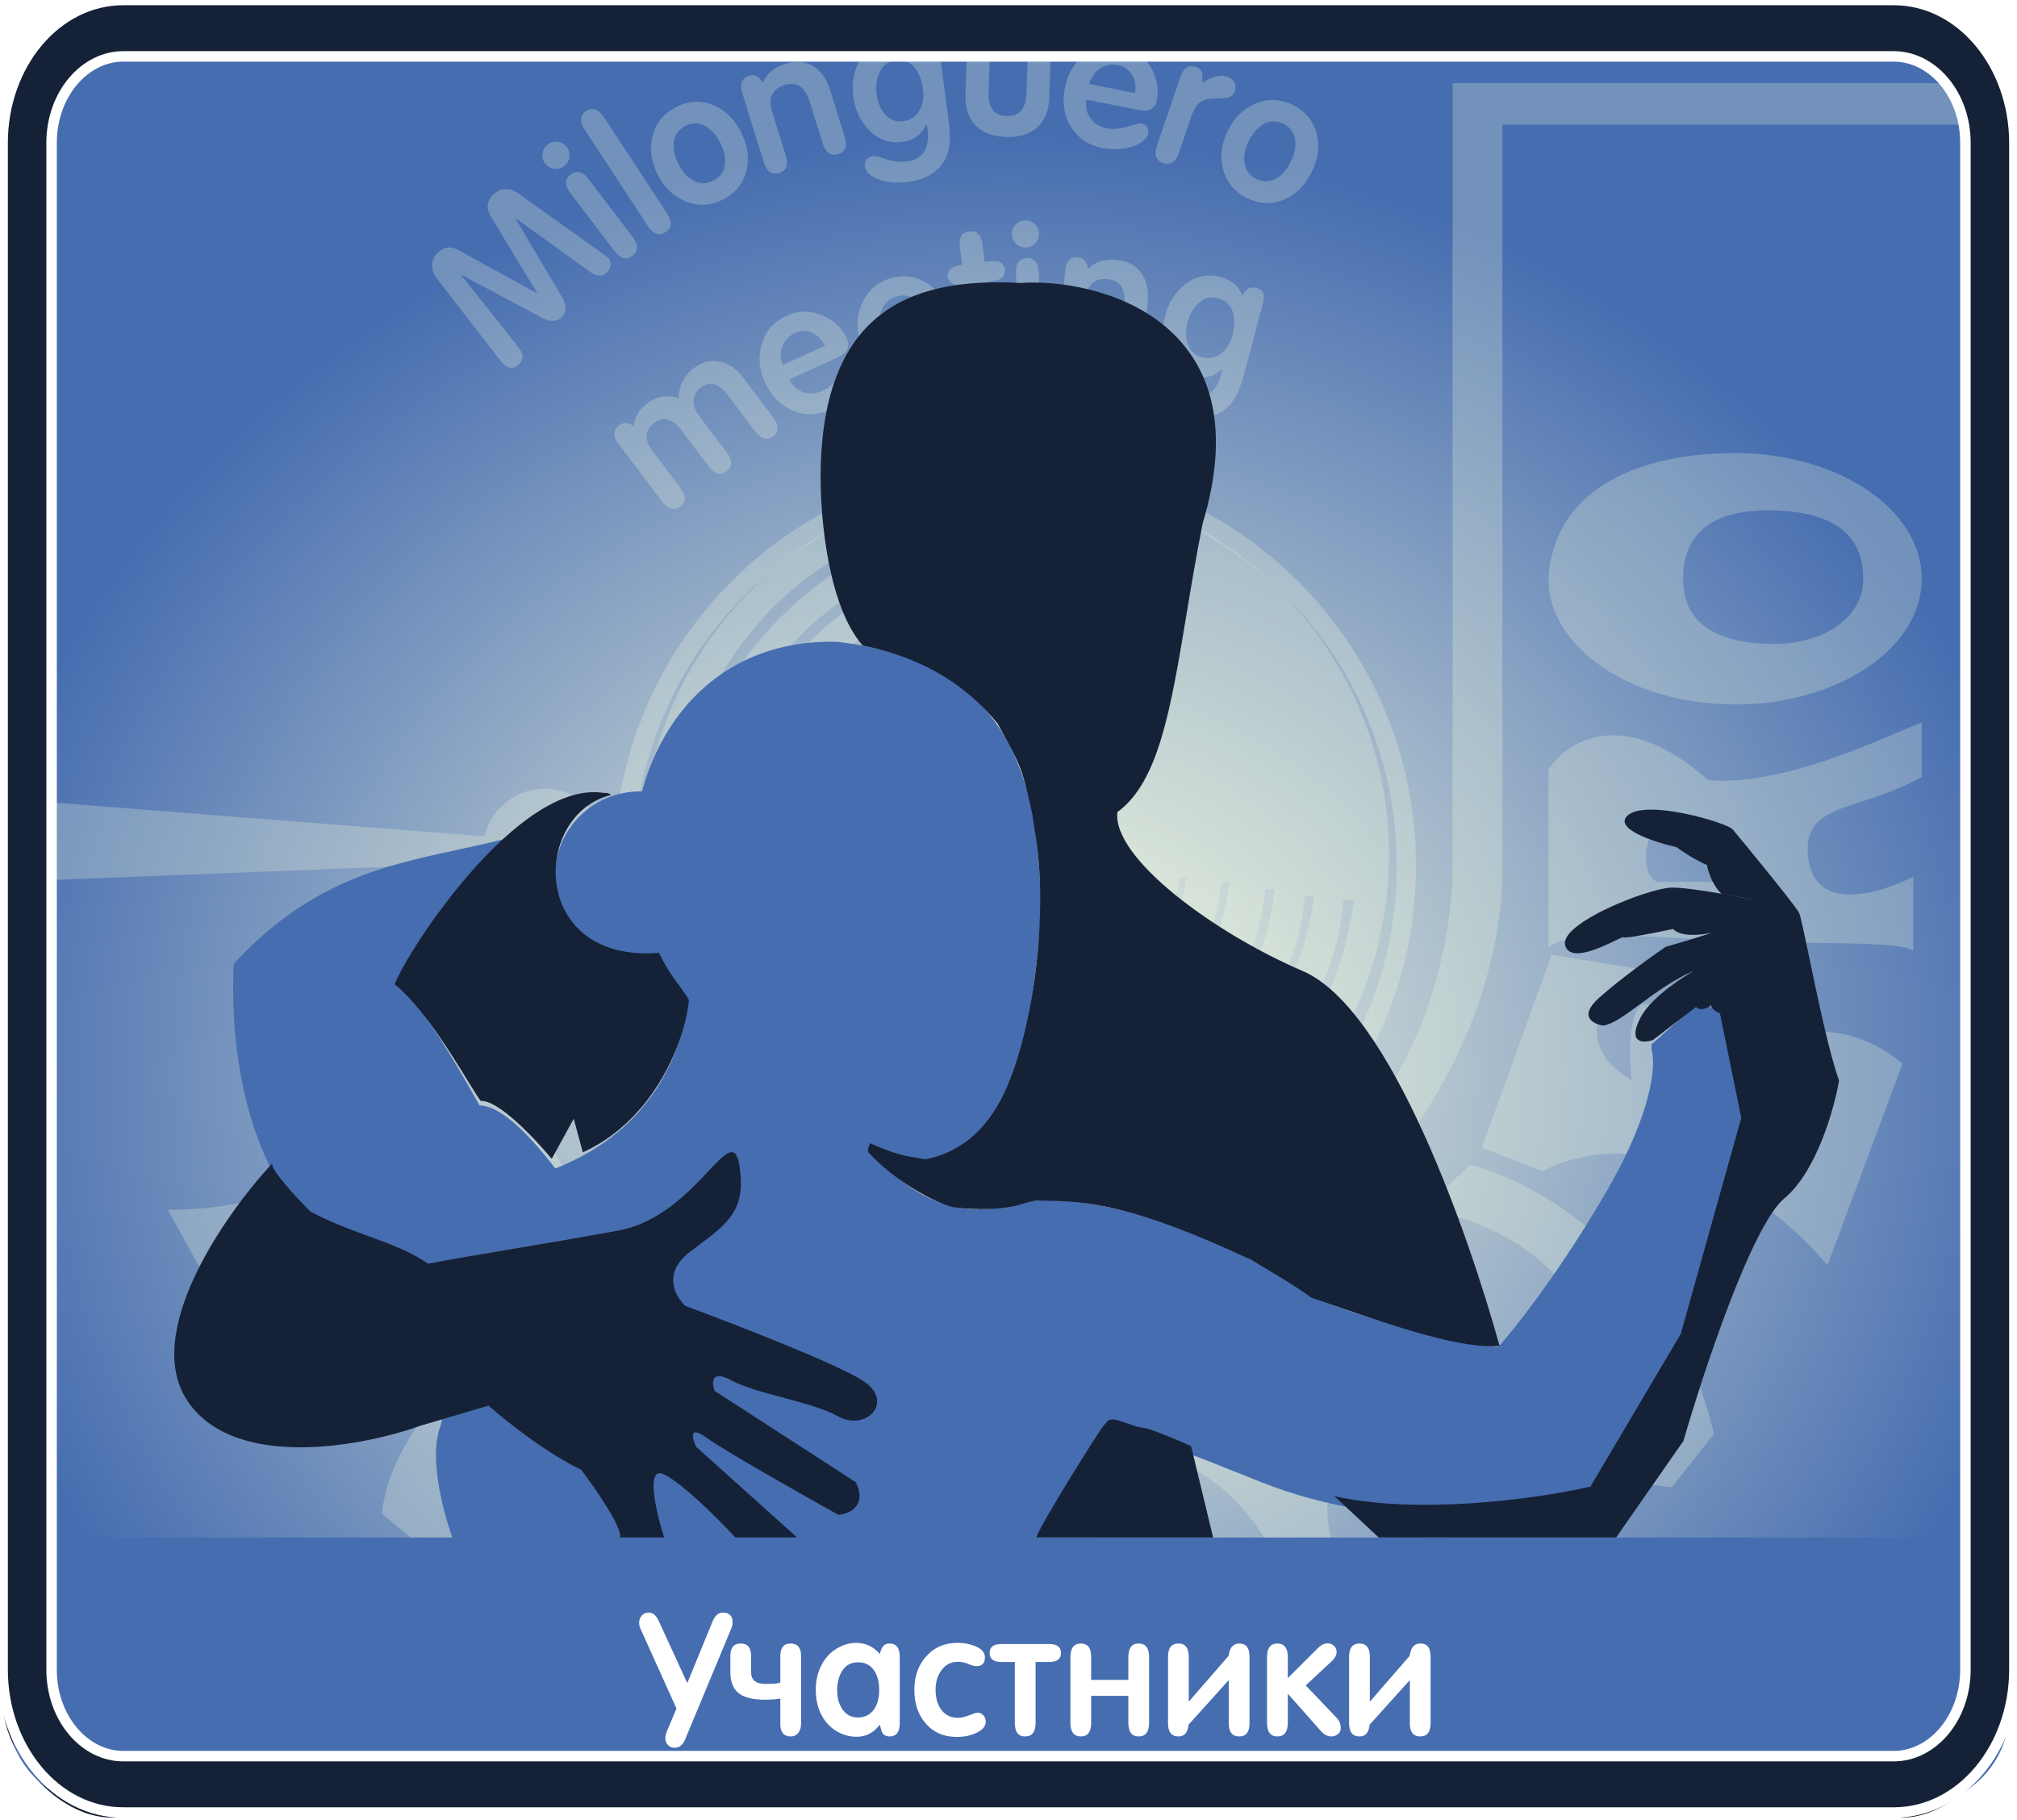 <?xml version="1.0" encoding="UTF-8"?> <svg xmlns="http://www.w3.org/2000/svg" width="770" height="695" viewBox="0 0 770 695" fill="none"><g clip-path="url(#clip0_472_86)"><mask id="mask0_472_86" style="mask-type:luminance" maskUnits="userSpaceOnUse" x="0" y="0" width="770" height="695"><path d="M770 0H0V695H770V0Z" fill="white"></path></mask><g mask="url(#mask0_472_86)"><path d="M723.5 1.587H44.5C24.375 1.587 -0.5 32.844 -0.5 53L1.5 649.5C1.5 669.656 22.375 693.413 42.5 693.413H726.5C746.625 693.413 768.5 667.656 768.5 647.5L766.5 46C766.5 25.844 743.625 1.587 723.5 1.587Z" fill="url(#paint0_radial_472_86)"></path><path d="M723.5 1.587H44.5C24.375 1.587 -0.5 32.844 -0.5 53L1.5 649.5C1.5 669.656 22.375 693.413 42.5 693.413H726.5C746.625 693.413 768.5 667.656 768.5 647.5L766.5 46C766.5 25.844 743.625 1.587 723.5 1.587Z" stroke="#152136"></path><path fill-rule="evenodd" clip-rule="evenodd" d="M387.608 469.144C466.388 469.144 530.251 405.185 530.251 326.285C530.251 247.388 466.388 183.428 387.608 183.428C308.829 183.428 244.966 247.388 244.966 326.285C244.966 405.185 308.829 469.144 387.608 469.144ZM261.632 309.594C264.41 265.575 301.174 223.683 336.141 209.282V205.191C294.801 220.737 264.083 260.829 257.548 309.594H261.632ZM276.361 311.067C278.821 272.016 311.381 234.851 342.349 222.076V218.447C305.737 232.238 278.531 267.805 272.743 311.067H276.361ZM291.393 313.685C294.474 278.829 318.656 250.356 348.886 236.773V232.846C313.755 247.901 292.84 273.101 287.775 313.685H291.393ZM356.072 252.158C330.856 263.486 310.683 287.233 308.113 316.303H305.095C309.32 282.456 326.768 261.439 356.072 248.883V252.158ZM323.91 318.266C328.46 294.866 341.37 276.047 362.445 267.701V264.265C338.917 273.102 325.52 290.448 321.435 318.266H323.91ZM339.408 320.23C342.675 301.412 352.314 288.975 368.655 280.957V278.011C349.906 285.027 340.387 298.303 336.138 320.23H339.408ZM438.26 443.943C473.226 429.542 509.99 387.651 512.769 343.632H516.853C510.316 392.396 479.599 432.49 438.26 448.034V443.943ZM498.041 342.159C495.582 381.212 463.02 418.377 432.052 431.151V434.781C468.663 420.989 495.87 385.42 501.659 342.159H498.041ZM483.008 339.541C479.928 374.396 455.745 402.872 425.518 416.451V420.38C460.647 405.325 481.56 380.124 486.627 339.541H483.008ZM418.328 401.069C443.545 389.74 463.717 365.992 466.287 336.923H469.307C465.08 370.771 447.633 391.787 418.328 404.344V401.069ZM450.491 334.958C445.941 358.36 433.034 377.179 411.956 385.525V388.962C435.484 380.124 448.884 362.777 452.969 334.958H450.491ZM434.993 332.997C431.726 351.816 422.083 364.25 405.745 372.269V375.214C424.495 368.201 434.013 354.923 438.26 332.997H434.993Z" fill="#FBFFE3" fill-opacity="0.25"></path><g filter="url(#filter0_d_472_86)"><path d="M540.559 326.52C540.559 411.215 472.004 479.874 387.437 479.874C302.871 479.874 234.315 411.215 234.315 326.52C234.315 241.825 302.871 173.166 387.437 173.166C472.004 173.166 540.559 241.825 540.559 326.52ZM241.637 326.52C241.637 407.165 306.914 472.54 387.437 472.54C467.961 472.54 533.24 407.165 533.24 326.52C533.24 245.875 467.961 180.499 387.437 180.499C306.914 180.499 241.637 245.875 241.637 326.52Z" fill="#FBFFE3" fill-opacity="0.25"></path></g><path fill-rule="evenodd" clip-rule="evenodd" d="M207.983 348.662C221.09 348.662 231.715 338.018 231.715 324.892C231.715 311.765 221.09 301.124 207.983 301.124C196.793 301.124 187.411 308.881 184.907 319.319L3.169 305.031V336.615L184.692 329.478C186.826 340.411 196.442 348.662 207.983 348.662Z" fill="#FBFFE3" fill-opacity="0.25"></path><path d="M766.831 31.735H573.539V47.603H766.831V31.735Z" fill="#FBFFE3" fill-opacity="0.25"></path><path d="M573.539 336.393V31.735H554.527V336.393H573.539Z" fill="#FBFFE3" fill-opacity="0.25"></path><path d="M573.539 336.393C571.426 382.463 549.178 424.524 517.643 459.036C484.958 491.911 442.617 510.539 395.612 512.107C348.604 513.675 302.808 499.286 267.883 468.668C232.958 438.05 212.02 393.776 208.796 348.173H213.835C216.815 390.33 244.786 430.465 277.07 458.77C317.38 486.386 352.159 496.95 395.612 495.503C439.065 494.053 474.589 477.865 504.8 447.478C535.014 417.089 551.437 381.65 554.527 336.393H573.539Z" fill="#FBFFE3" fill-opacity="0.25"></path><path d="M561.245 444.755C585.575 450.639 638.255 479.417 654.342 547.441L638.204 567.828C598.234 563.518 520.084 540.627 527.232 483.542C531.703 465.891 561.245 461.166 561.245 491.498C545.861 495.037 542.239 514.312 567.947 524.319C572.941 526.261 584.149 529.066 590.29 526.058C606.647 518.045 603.45 501.942 595.753 489.508C584.792 475.393 563.156 464.618 547.094 462.657V457.932L561.245 444.755Z" fill="#FBFFE3" fill-opacity="0.25"></path><path d="M498.52 657.467C501.283 605.577 477.534 565.965 444.49 556.232L434.002 533.763L503.977 498.905L524.653 526.153C510.929 522.434 485.091 526.778 493.057 554.594C498.121 548.225 510.343 534.353 516.386 536.667L528.433 553.245L528.154 558.459C517.647 556.571 499.588 562.661 509.693 592.33C518.727 604.764 543.462 611.813 545.034 582.267C553 585.184 569.601 597.122 572.279 621.568L498.52 657.467Z" fill="#FBFFE3" fill-opacity="0.25"></path><path fill-rule="evenodd" clip-rule="evenodd" d="M591.139 361.79V293.915C597.841 283.141 619.439 268.852 652.209 297.893C680.76 299.882 714.272 283.721 733.636 275.765V296.65C709.557 310.076 688.206 306.098 690.193 326.736C692.329 348.922 717.336 341.321 730.41 334.692V363.034C725.198 358.56 680.668 361.057 646.994 358.56C620.183 356.57 595.29 356.624 591.139 361.79ZM659.656 336.678H632.595C623.659 332.454 630.859 308.833 636.322 315.546C640.688 320.916 653.699 331.874 659.656 336.678Z" fill="#FBFFE3" fill-opacity="0.25"></path><path d="M64.053 461.889C115.938 461.889 154.17 436.031 162.114 402.465L183.961 390.78L222.441 458.906L196.374 481.035C199.353 467.11 193.643 441.503 166.335 450.95C172.955 455.672 187.437 467.16 185.451 473.327L169.562 486.256H164.349C165.673 475.646 158.639 457.91 129.593 469.598C117.676 479.293 111.966 504.405 141.509 504.405C139.026 512.526 128.004 529.764 103.774 533.744L64.053 461.889Z" fill="#FBFFE3" fill-opacity="0.25"></path><path d="M697.661 483.044C663.901 443.585 619.422 431.335 588.802 447.133L565.725 438.12L592.342 364.529L626.082 369.956C613.585 376.751 597.884 397.756 622.816 412.376C622.09 404.268 621.377 385.779 627.347 383.278L647.487 386.95L650.878 390.914C641.974 396.81 633.101 413.7 660.862 428.187C675.968 430.938 698.722 418.942 679.501 396.474C687.274 393.078 707.519 390.244 726.3 406.083L697.661 483.044Z" fill="#FBFFE3" fill-opacity="0.25"></path><path d="M425.17 580.601V535.35H359.878C346.475 539.907 324.924 557.228 345.977 590.049C354.666 598.998 378.2 611.33 381.974 617.896C386.692 626.1 379.74 630.327 397.368 634.554V619.636C409.532 603.476 436.096 635.798 398.607 647.236C387.849 647.15 362.61 637.388 347.714 598.998C344.073 598.087 339.275 597.757 339.275 604.469L340.267 675.331C344.488 677.816 353.921 678.812 353.424 668.616H355.411C372.541 667.87 371.672 671.78 387.186 674.334C407.295 677.644 442.3 668.866 441.061 627.592C439.819 586.32 397.368 577.12 378.498 574.137C375.022 583.086 354.023 586.069 352.929 567.422C352.432 558.971 365.094 552.008 369.562 565.683C375.022 565.518 393.79 568.269 425.17 580.601Z" fill="#FBFFE3" fill-opacity="0.25"></path><path d="M733.636 220.962C733.636 247.464 701.737 268.948 662.387 268.948C623.038 268.948 591.139 247.464 591.139 220.962C592.875 188.391 623.038 172.976 662.387 172.976C701.737 172.976 733.636 194.46 733.636 220.962ZM642.526 220.962C642.526 238.916 656.677 245.825 677.531 245.825C695.158 245.825 711.294 236.626 711.294 220.962C711.294 205.298 701.458 194.855 674.799 194.855C654.443 194.855 642.526 203.008 642.526 220.962Z" fill="#FBFFE3" fill-opacity="0.25"></path><path d="M220.612 576.291C172.775 588.484 166.686 524.024 253.664 487.439L238.878 474.374C209.305 491.793 149.291 536.918 145.812 578.034L197.998 620.718L229.31 591.099C226.991 589.065 222.004 583.26 220.612 576.291Z" fill="#FBFFE3" fill-opacity="0.25"></path><path d="M295.211 159.428C297.476 162.43 297.443 164.814 295.112 166.578C292.817 168.315 290.537 167.682 288.272 164.68L277.91 150.948C274.442 146.351 271.024 145.328 267.656 147.877C265.769 149.305 264.81 151.079 264.781 153.198C264.816 155.093 265.574 157.023 267.056 158.987L277.46 172.775C279.726 175.777 279.693 178.161 277.361 179.926C275.067 181.662 272.787 181.029 270.521 178.027L260.243 164.406C256.747 159.773 253.241 158.787 249.725 161.448C246.025 164.249 245.838 167.854 249.166 172.265L259.696 186.22C261.962 189.222 261.947 191.592 259.653 193.329C257.321 195.093 255.022 194.474 252.757 191.472L236.186 169.511C233.949 166.546 233.977 164.195 236.272 162.459C238.048 161.114 239.941 161.195 241.951 162.703C242.337 159.208 244.066 156.297 247.138 153.973C250.801 151.2 254.793 150.595 259.113 152.159C259.197 147.262 261.127 143.385 264.902 140.528C268.159 138.063 271.533 137.256 275.024 138.108C278.33 138.867 281.227 140.896 283.716 144.195L295.211 159.428Z" fill="#FBFFE3" fill-opacity="0.25"></path><path d="M323.347 129.428C323.987 130.821 324.025 132.132 323.464 133.361C322.928 134.527 321.943 135.44 320.507 136.099L301.344 144.9C302.569 147.353 304.383 148.973 306.785 149.761C309.167 150.507 311.603 150.308 314.091 149.166C316.157 148.217 318.175 146.497 320.149 144.007C322.146 141.455 323.267 140.121 323.521 140.005C325.631 139.036 327.178 139.629 328.163 141.783C328.474 142.458 328.505 143.364 328.258 144.499C327.723 146.892 326.293 149.234 323.974 151.526C321.936 153.536 319.63 155.132 317.057 156.313C312.039 158.618 307.137 158.723 302.351 156.628C297.81 154.624 294.369 151.068 292.03 145.958C289.768 141.017 289.361 136.118 290.812 131.261C292.285 126.342 295.467 122.76 300.358 120.513C304.659 118.538 309.063 118.458 313.568 120.273C318.096 122.027 321.357 125.078 323.347 129.428ZM314.949 131.982C313.782 129.656 312.135 128.01 310.009 127.044C307.925 126.059 305.723 126.099 303.404 127.165C301.085 128.23 299.491 129.932 298.624 132.273C297.799 134.594 297.843 136.976 298.757 139.418L314.949 131.982Z" fill="#FBFFE3" fill-opacity="0.25"></path><path d="M361.84 118.785C362.229 120.267 362.042 121.565 361.279 122.679C360.55 123.736 359.422 124.465 357.895 124.867L337.504 130.235C338.29 132.862 339.798 134.77 342.029 135.961C344.25 137.106 346.68 137.33 349.33 136.633C351.529 136.054 353.813 134.708 356.183 132.595C358.589 130.425 359.923 129.304 360.192 129.233C362.435 128.643 363.858 129.493 364.46 131.785C364.647 132.504 364.524 133.401 364.086 134.477C363.148 136.742 361.339 138.803 358.661 140.661C356.304 142.29 353.759 143.465 351.022 144.185C345.686 145.591 340.837 144.849 336.48 141.961C332.352 139.205 329.576 135.108 328.15 129.672C326.768 124.415 327.209 119.519 329.474 114.984C331.768 110.392 335.52 107.412 340.723 106.042C345.299 104.837 349.653 105.517 353.778 108.081C357.939 110.589 360.626 114.157 361.84 118.785ZM353.126 119.853C352.378 117.361 351.037 115.456 349.108 114.138C347.225 112.808 345.049 112.469 342.58 113.118C340.115 113.768 338.252 115.171 336.994 117.327C335.783 119.471 335.419 121.825 335.897 124.389L353.126 119.853Z" fill="#FBFFE3" fill-opacity="0.25"></path><path d="M383.59 102.888C383.821 104.685 383.14 105.943 381.546 106.662C380.795 106.993 379.245 107.308 376.897 107.609L380.12 132.839C380.595 136.572 379.363 138.627 376.416 139.004C373.608 139.363 371.964 137.654 371.482 133.875L368.272 108.713L366.96 108.881C365.763 109.035 364.638 108.827 363.582 108.26C362.575 107.686 361.998 106.824 361.849 105.672C361.526 103.137 363.342 101.616 367.299 101.11L366.444 94.405C365.975 90.718 367.163 88.692 370.018 88.327C372.917 87.955 374.603 89.636 375.082 93.369L375.928 100.005C378.276 99.704 379.854 99.62 380.665 99.75C382.386 100.045 383.362 101.091 383.59 102.888Z" fill="#FBFFE3" fill-opacity="0.25"></path><path d="M396.658 89.042C396.724 90.48 396.271 91.734 395.301 92.802C394.373 93.868 393.194 94.434 391.756 94.501C390.32 94.568 389.069 94.115 388.001 93.141C386.936 92.167 386.369 90.961 386.302 89.522C386.236 88.084 386.689 86.853 387.665 85.831C388.634 84.763 389.842 84.196 391.277 84.129C392.668 84.064 393.895 84.519 394.962 85.493C396.027 86.466 396.594 87.65 396.658 89.042ZM397.859 131.541C398.036 135.346 396.664 137.317 393.742 137.452C390.824 137.588 389.278 135.753 389.1 131.947L387.83 104.45C387.652 100.645 389.024 98.674 391.943 98.539C394.864 98.403 396.411 100.215 396.585 103.974L397.859 131.541Z" fill="#FBFFE3" fill-opacity="0.25"></path><path d="M436.631 133.429C436.327 137.18 434.695 138.935 431.736 138.694C428.868 138.462 427.588 136.47 427.892 132.719L429.261 115.84C429.73 110.052 427.49 106.957 422.543 106.555C417.641 106.156 414.957 108.851 414.488 114.639L413.119 131.518C412.809 135.361 411.218 137.166 408.354 136.933C405.394 136.693 404.07 134.651 404.38 130.807L406.589 103.579C406.896 99.783 408.506 98.003 411.418 98.24C412.99 98.368 414.095 99.087 414.736 100.396C414.913 101.064 415.113 101.756 415.334 102.473L415.392 102.617C417.98 99.985 421.447 98.845 425.791 99.198C430.183 99.555 433.431 101.147 435.529 103.975C437.63 106.756 438.501 110.369 438.14 114.814L436.631 133.429Z" fill="#FBFFE3" fill-opacity="0.25"></path><path d="M474.912 142.942C474.17 145.724 473.305 148.162 472.317 150.253C470.361 154.347 467.522 157.074 463.799 158.435C460.336 159.721 456.34 159.759 451.812 158.549C446.837 157.219 443.063 155.079 440.487 152.131C438.874 150.257 438.288 148.49 438.731 146.829C439.007 145.797 439.542 145.05 440.338 144.59C441.178 144.141 442.112 144.054 443.142 144.33C443.906 144.533 445.116 145.387 446.783 146.889C449.099 149 451.558 150.403 454.16 151.098C460.298 152.739 464.357 149.856 466.331 142.45L466.708 141.036L466.505 140.982C463.387 143.851 459.699 144.717 455.443 143.579C450.646 142.297 447.309 139.24 445.427 134.41C443.706 130.055 443.503 125.409 444.822 120.472C446.184 115.355 448.735 111.372 452.471 108.524C456.571 105.388 461.109 104.486 466.084 105.816C470.251 106.93 472.96 109.289 474.208 112.892C475.476 110.298 477.25 109.306 479.538 109.917C481.151 110.349 482.105 111.181 482.399 112.414C482.59 113.33 482.45 114.663 481.984 116.414L474.912 142.942ZM470.456 128.046C471.353 124.68 471.451 121.796 470.745 119.396C469.88 116.52 467.877 114.662 464.74 113.824C462.053 113.105 459.61 113.799 457.417 115.905C455.484 117.745 454.144 120.079 453.39 122.907C452.613 125.824 452.591 128.512 453.33 130.969C454.195 133.845 456.017 135.654 458.796 136.397C461.619 137.152 464.138 136.623 466.35 134.81C468.311 133.218 469.68 130.964 470.456 128.046Z" fill="#FBFFE3" fill-opacity="0.25"></path><path d="M231.314 97.712C232.513 98.54 233.127 99.612 233.155 100.925C233.176 101.911 232.754 102.857 231.888 103.763C230.765 104.937 229.595 105.423 228.376 105.22C227.489 105.14 226.311 104.558 224.844 103.473L196.896 83.333L196.799 83.433L214.528 113.359C216.401 116.505 216.407 119.051 214.547 120.998C212.686 122.944 210.146 123.049 206.925 121.312L176.205 104.979L176.109 105.079L197.513 132.065C198.66 133.486 199.309 134.655 199.46 135.571C199.682 136.75 199.216 137.943 198.061 139.151C196.233 141.064 194.213 140.96 192.001 138.839C191.934 138.775 191.597 138.356 190.99 137.58L187.445 133.024L166.533 106.028C165.418 104.573 164.891 102.975 164.952 101.232C165.012 99.489 165.668 97.963 166.919 96.654C169.261 94.204 171.992 93.832 175.113 95.539L204.9 111.942L205.045 111.791L187.384 82.702C185.545 79.653 185.797 76.905 188.139 74.455C189.422 73.112 190.932 72.373 192.668 72.236C194.404 72.1 196.021 72.558 197.52 73.609L231.314 97.712Z" fill="#FBFFE3" fill-opacity="0.25"></path><path d="M216.34 56.113C217.211 57.259 217.55 58.548 217.356 59.98C217.2 61.385 216.549 62.523 215.405 63.395C214.261 64.268 212.974 64.607 211.543 64.413C210.113 64.219 208.962 63.549 208.091 62.403C207.22 61.258 206.896 59.987 207.117 58.592C207.311 57.159 207.98 56.007 209.124 55.135C210.231 54.29 211.5 53.965 212.93 54.159C214.36 54.353 215.497 55.004 216.34 56.113ZM241.445 90.398C243.749 93.429 243.739 95.831 241.414 97.604C239.089 99.377 236.774 98.748 234.47 95.717L217.819 73.817C215.514 70.786 215.525 68.384 217.85 66.611C220.175 64.838 222.476 65.448 224.752 68.442L241.445 90.398Z" fill="#FBFFE3" fill-opacity="0.25"></path><path d="M254.58 81.352C256.695 84.574 256.531 86.989 254.088 88.597C251.646 90.204 249.368 89.396 247.253 86.173L223.296 49.657C221.181 46.435 221.346 44.02 223.788 42.412C226.23 40.805 228.496 41.593 230.585 44.777L254.58 81.352Z" fill="#FBFFE3" fill-opacity="0.25"></path><path d="M282.952 50.579C285.438 55.515 286.108 60.353 284.963 65.095C283.777 70.064 280.761 73.773 275.915 76.221C271.152 78.626 266.371 78.83 261.572 76.832C257.022 74.915 253.525 71.53 251.081 66.677C248.595 61.74 247.925 56.902 249.07 52.161C250.297 47.066 253.313 43.306 258.118 40.879C263.005 38.41 267.807 38.196 272.523 40.237C276.969 42.154 280.446 45.601 282.952 50.579ZM261.721 48.034C259.029 49.394 257.522 51.56 257.2 54.532C256.96 57.047 257.56 59.736 259.002 62.598C260.422 65.419 262.234 67.469 264.438 68.75C267.015 70.258 269.629 70.342 272.28 69.003C274.973 67.643 276.459 65.488 276.739 62.536C277 60.063 276.41 57.395 274.969 54.533C273.548 51.712 271.757 49.651 269.595 48.35C266.997 46.801 264.372 46.695 261.721 48.034Z" fill="#FBFFE3" fill-opacity="0.25"></path><path d="M322.439 52.16C323.558 55.752 322.702 57.991 319.866 58.877C317.122 59.735 315.19 58.368 314.071 54.776L309.033 38.61C307.306 33.067 304.073 31.035 299.335 32.516C294.641 33.983 293.158 37.489 294.885 43.032L299.922 59.197C301.069 62.878 300.27 65.148 297.525 66.006C294.691 66.891 292.7 65.494 291.553 61.813L283.428 35.736C282.294 32.099 283.123 29.845 285.913 28.973C287.418 28.503 288.712 28.755 289.793 29.731C290.208 30.283 290.652 30.85 291.125 31.432L291.233 31.544C292.648 28.133 295.437 25.777 299.6 24.476C303.807 23.162 307.411 23.422 310.413 25.258C313.401 27.049 315.558 30.074 316.885 34.331L322.439 52.16Z" fill="#FBFFE3" fill-opacity="0.25"></path><path d="M362.153 46.168C362.53 49.023 362.66 51.607 362.543 53.919C362.296 58.45 360.711 62.056 357.79 64.738C355.081 67.251 351.402 68.814 346.756 69.427C341.652 70.101 337.348 69.567 333.844 67.828C331.638 66.713 330.422 65.303 330.2 63.599C330.06 62.539 330.27 61.645 330.827 60.915C331.432 60.179 332.266 59.741 333.321 59.602C334.104 59.499 335.552 59.823 337.662 60.576C340.609 61.639 343.417 61.995 346.085 61.643C352.384 60.812 355.033 56.596 354.035 48.996L353.845 47.545L353.636 47.573C351.849 51.417 348.772 53.627 344.402 54.204C339.481 54.853 335.232 53.305 331.651 49.56C328.4 46.194 326.442 41.977 325.776 36.91C325.085 31.659 325.922 27.003 328.289 22.942C330.884 18.476 334.731 15.907 339.839 15.233C344.114 14.669 347.517 15.813 350.046 18.666C350.226 15.783 351.49 14.187 353.835 13.878C355.493 13.659 356.69 14.063 357.435 15.09C357.958 15.864 358.338 17.15 358.573 18.946L362.153 46.168ZM352.356 34.106C351.902 30.651 350.892 27.949 349.326 26.001C347.428 23.674 344.871 22.723 341.652 23.147C338.892 23.511 336.899 25.086 335.675 27.872C334.592 30.311 334.243 32.981 334.623 35.883C335.016 38.877 336.024 41.369 337.643 43.357C339.538 45.684 341.915 46.66 344.763 46.283C347.663 45.901 349.786 44.449 351.139 41.928C352.346 39.707 352.752 37.1 352.356 34.106Z" fill="#FBFFE3" fill-opacity="0.25"></path><path d="M400.564 37.269C400.39 42.283 398.844 46.088 395.922 48.682C393.001 51.277 389.037 52.487 384.03 52.313C379.068 52.14 375.199 50.657 372.417 47.864C369.682 45.026 368.402 41.124 368.576 36.156L369.2 18.187C369.33 14.426 370.855 12.597 373.776 12.698C376.698 12.8 378.092 14.731 377.962 18.492L377.382 35.207C377.176 41.104 379.486 44.136 384.306 44.303C389.129 44.471 391.641 41.607 391.844 35.71L392.424 18.995C392.557 15.235 394.103 13.406 397.073 13.509C399.947 13.609 401.319 15.54 401.189 19.3L400.564 37.269Z" fill="#FBFFE3" fill-opacity="0.25"></path><path d="M441.594 38.405C441.296 39.909 440.561 40.994 439.389 41.66C438.27 42.29 436.936 42.452 435.39 42.144L414.711 38.029C414.267 40.736 414.79 43.113 416.276 45.161C417.768 47.164 419.86 48.432 422.544 48.966C424.775 49.41 427.417 49.202 430.472 48.341C433.58 47.444 435.273 47.023 435.545 47.077C437.82 47.53 438.73 48.918 438.267 51.242C438.121 51.971 437.617 52.724 436.755 53.499C434.921 55.123 432.392 56.184 429.173 56.679C426.343 57.111 423.542 57.051 420.766 56.499C415.351 55.422 411.317 52.63 408.665 48.123C406.158 43.835 405.452 38.934 406.545 33.42C407.603 28.089 410.138 23.881 414.156 20.796C418.228 17.675 422.902 16.639 428.181 17.689C432.823 18.613 436.435 21.132 439.024 25.247C441.67 29.325 442.526 33.712 441.594 38.405ZM433.292 35.545C433.707 32.975 433.336 30.675 432.18 28.645C431.068 26.624 429.258 25.364 426.758 24.866C424.255 24.369 421.967 24.813 419.895 26.201C417.867 27.598 416.511 29.554 415.823 32.069L433.292 35.545Z" fill="#FBFFE3" fill-opacity="0.25"></path><path d="M471.383 34.843C470.904 36.25 469.732 37.101 467.865 37.396C466.018 37.5 464.167 37.605 462.32 37.709C460.045 37.913 458.365 38.592 457.288 39.745C456.372 40.708 455.517 42.354 454.721 44.685L450.048 58.403C448.85 61.92 446.844 63.199 444.036 62.238C441.27 61.293 440.494 59.04 441.707 55.478L450.561 29.493C451.775 25.932 453.764 24.624 456.531 25.569C458.156 26.124 459.006 27.225 459.082 28.871C458.99 29.575 458.967 30.501 459.018 31.647L459.085 31.67C460.425 30.607 461.965 29.832 463.698 29.345C465.492 28.828 467.136 28.826 468.629 29.336C469.858 29.756 470.717 30.467 471.208 31.47C471.744 32.487 471.804 33.612 471.383 34.843Z" fill="#FBFFE3" fill-opacity="0.25"></path><path d="M500.655 65.862C498.187 70.807 494.714 74.236 490.233 76.149C485.543 78.165 480.771 77.959 475.917 75.529C471.145 73.141 468.125 69.423 466.861 64.374C465.675 59.575 466.297 54.745 468.724 49.882C471.189 44.937 474.665 41.508 479.146 39.595C483.956 37.537 488.769 37.712 493.582 40.121C498.481 42.572 501.52 46.301 502.705 51.307C503.827 56.024 503.142 60.875 500.655 65.862ZM490.008 47.29C487.308 45.94 484.675 46.024 482.102 47.541C479.944 48.851 478.151 50.94 476.722 53.807C475.312 56.633 474.751 59.313 475.042 61.848C475.375 64.819 476.871 66.969 479.526 68.298C482.222 69.648 484.837 69.554 487.365 68.016C489.504 66.748 491.288 64.68 492.717 61.812C494.127 58.987 494.707 56.316 494.457 53.803C494.146 50.79 492.663 48.619 490.008 47.29Z" fill="#FBFFE3" fill-opacity="0.25"></path><path fill-rule="evenodd" clip-rule="evenodd" d="M397.241 349.702C393.095 413.336 379.16 437.785 353.28 444.983C347.046 444.225 339.753 441.913 331.929 438.357L331.717 439.959C332.046 440.266 332.379 440.58 332.715 440.893C344.663 452.037 360.641 466.941 386.623 459.887C414.99 452.184 471.392 473.116 500.091 495.052C526.798 505.601 556.825 512.802 571.919 514.311C578.334 507.222 595.611 485.373 613.391 454.697C631.175 424.019 632.192 405.968 630.478 400.775V398.767L649.161 382.152L657.081 386.949L665 425.321C659.415 453.62 642.953 511.443 638.074 519.652C637.102 521.289 635.578 523.821 633.706 526.936C626.436 539.026 613.917 559.849 607.981 570.814C587.467 577.791 533.539 586.802 480.682 565.551C423.22 542.448 422.555 543.743 420.334 548.076C420.052 548.619 419.748 549.214 419.305 549.812C415.323 555.171 395.743 586.802 395.743 590L173.625 589.498C169.865 579.899 163.473 557.547 167.985 544.955C169.62 540.392 169.62 533.29 169.62 524.697C169.62 514.42 169.62 502.013 172.418 489.274C144.43 479.668 127.983 470.51 121.111 466.686C120.027 466.081 119.182 465.611 118.567 465.291C107.729 459.43 86.799 425.292 89.188 367.955C118.404 336.57 146.146 330.587 174.358 324.498C181.068 323.053 187.803 321.598 194.592 319.798L194.224 320.223C179.684 336.998 151.828 369.135 151.828 375.757C163.293 387.179 174.238 406.47 180.926 418.26C181.704 419.629 182.424 420.898 183.08 422.043C193.008 422.123 206.264 438.738 212.015 446.105C249.138 431.454 260.501 401.463 262.423 382.194C258.138 376.617 254.333 370.887 251.175 365.099C249.008 365.544 246.761 365.777 244.459 365.777C226.502 365.777 211.945 351.535 211.945 333.96C211.945 316.39 226.502 302.145 244.459 302.145C244.665 302.145 244.87 302.147 245.074 302.151C254.524 267.619 281.265 243.849 319.771 245.043C387.453 253.081 397.241 300.224 397.241 349.702Z" fill="#466DB0"></path><path fill-rule="evenodd" clip-rule="evenodd" d="M452.887 234.935C454.725 223.865 456.686 212.057 459.139 199.776C482.533 121.832 418.481 106.044 389.607 108.038C351.773 106.044 313.276 115.305 313.276 182.492C313.276 198.571 316.289 231.657 329.373 246.475C353.984 251.4 369.984 262.9 380.814 276.223C389.984 292.9 389.973 292.574 394 310.5C394.624 314.752 395 317 395 317C400.5 348 394.588 393.45 383.4 417.217C375.716 433.538 364.378 440.491 353.297 442.605L352.822 442.529C344.89 441.256 342.013 440.793 332.193 436.458C332.193 436.458 330.892 439.246 331.484 439.9C341.894 451.35 357.653 459.538 363.984 460.9C373.605 462.22 382.088 461.58 387.484 460.4C390.935 459.644 392.894 458.4 396.984 458.4C415.997 458.4 433.484 460.4 477.484 480.9C485.561 485.739 494.147 490.639 500.484 495.4C536.925 508.094 557.83 514.825 572.484 513.9C561.09 472.85 531.154 385.206 497.303 370.712C463.733 356.342 424.615 327.701 426.555 310.047C442.306 298.649 446.958 270.633 452.887 234.935ZM150.656 375.771C155.965 362.144 197.782 298.26 229.975 302.648C230.687 302.745 231.085 302.746 231.369 302.748C231.931 302.749 232.054 302.75 233.293 303.479C202.927 310.957 202.097 367.627 251.547 363.807C254.793 370.204 256.737 372.819 258.743 375.514C260.018 377.227 261.32 378.976 262.997 381.756C261.711 396.218 250.651 427.163 222.507 439.949L219.023 427.125L210.627 442.415C203.715 434.135 190.175 419.933 183.512 420.311C182.381 418.8 180.617 415.938 178.387 412.317C171.778 401.59 161.078 384.222 150.656 375.771ZM186.498 536.643L160.612 544.288C138.708 552.155 90.32 561.406 72 535.481C53.68 509.557 85.718 463.741 104.026 444.078C102.699 445.937 113.098 457.149 118.463 462.522C125.724 466.463 133.262 469.228 140.43 471.858C148.988 474.997 157.021 477.945 163.433 482.468C172.988 480.652 183.524 478.878 195.386 476.879H195.391H195.397C207.43 474.851 220.827 472.598 235.949 469.837C251.704 466.959 262.847 455.166 270.313 447.264C277.08 440.101 280.826 436.137 282.245 444.906C284.972 461.745 278.022 466.952 266.695 475.438C265.612 476.251 264.488 477.095 263.329 477.98C252.708 486.089 257.797 495.095 261.669 498.586C279.922 505.345 318.986 520.489 329.205 527.005C341.985 535.148 330.533 546.617 320.079 540.8C314.706 537.811 306.657 535.653 298.774 533.542C291.321 531.546 284.016 529.591 279.259 527.005C271.426 522.752 271.681 527.89 272.787 530.994L326.718 565.893C331.097 575.068 324.119 578.025 320.079 578.359C306.251 570.656 276.836 553.995 269.8 548.943C262.764 543.891 264.214 549.165 265.818 552.431L304.316 587H280.752C274.723 580.463 260.839 566.493 253.538 562.904C246.237 559.311 250.496 577.473 253.538 587H236.778C237.442 582.878 227.098 568 221.844 561.076C208.967 555.09 192.915 542.295 186.498 536.643ZM463.118 587L454.696 552.091C454.696 552.091 440.437 545.744 437.233 545.287C434.651 544.916 433.165 544.408 430.199 543.396C429.482 543.152 428.684 542.879 427.762 542.571C423.852 541.266 423.158 542.107 422.153 543.332C421.935 543.596 421.706 543.875 421.424 544.158C419.84 545.744 396.075 583.826 395.647 587H463.118ZM656.607 386.907L664.738 426.791L641.651 509.249L607.156 567.556C586.414 572.376 541.278 578.359 509.417 571.212L526.344 587H616.947L642.668 550.105C650.355 523.514 668.819 467.774 681.165 457.536C693.51 447.299 700.247 423.247 702.072 412.501C698.415 402.558 693.906 380.959 690.69 365.574V365.568V365.562C688.798 356.517 687.36 349.624 686.808 348.517C685.313 345.524 663.575 319.101 661.417 316.608C659.259 314.115 628.561 304.974 621.428 311.29C615.718 316.342 631.438 321.481 640.013 323.42C645.323 327.276 649.969 329.571 651.629 330.234C652.824 336.219 655.834 340.05 657.193 341.218C649.76 339.926 641.968 338.799 638.019 338.879C629.559 339.044 595.042 352.506 597.533 360.982C599.418 367.402 611.016 361.804 616.675 359.075C618.484 358.202 619.685 357.621 619.768 357.825C620.034 358.488 632.49 355.993 638.685 354.667C641.476 357.46 647.488 357.304 653.644 356.114C647.291 358.123 640.58 360.195 635.865 361.48C630.608 365.079 618.142 374.044 610.309 381.09C602.476 388.135 608.262 391.007 612.134 391.559C615.88 390.912 620.515 387.497 626.105 383.378C631.907 379.103 638.736 374.07 646.664 370.595C638.14 375.676 629.375 382.451 626.238 388.57C621.193 398.407 627.344 398.319 631.051 397.043L647.478 384.412C649.072 386.275 652.016 384.745 653.286 383.749C653.02 384.945 655.39 386.351 656.607 386.907ZM671.044 343.864C667.631 343.147 662.504 342.138 657.193 341.218L671.044 343.864Z" fill="#152136"></path><path d="M3 587H767V653.647C767 673.723 750.107 690 729.272 690H40.728C19.892 690 3 673.723 3 653.647V587Z" fill="#466DB0"></path><path d="M279.672 619.343C279.672 620.146 279.503 620.952 279.165 621.755L261.547 664.09C260.66 666.207 259.329 667.263 257.554 667.263C256.456 667.263 255.59 666.905 254.956 666.184C254.322 665.509 254.005 664.62 254.005 663.519C254.005 662.757 254.217 661.869 254.639 660.853L258.251 652.284L244.563 621.946C244.182 621.098 243.992 620.318 243.992 619.597C243.992 618.496 244.33 617.566 245.006 616.805C245.682 616.043 246.569 615.662 247.668 615.662C249.231 615.662 250.499 616.719 251.47 618.836L262.307 642.447H262.434L272.004 619.09C272.933 616.805 274.243 615.662 275.933 615.662C278.426 615.662 279.672 616.89 279.672 619.343Z" fill="white"></path><path d="M305.809 658.124C305.809 659.435 305.492 660.536 304.858 661.424C304.14 662.44 303.147 662.948 301.88 662.948C299.218 662.948 297.887 661.361 297.887 658.187V648.476C296.282 648.772 294.359 648.921 292.12 648.921C287.895 648.921 284.728 648.245 282.615 646.89C280.08 645.239 278.812 642.406 278.812 638.385V632.292C278.812 629.077 280.121 627.468 282.741 627.468C285.402 627.468 286.733 629.055 286.733 632.228V638.385C286.733 641.39 288.55 642.891 292.184 642.891C295.099 642.891 297 642.723 297.887 642.383V632.292C297.887 629.077 299.197 627.468 301.817 627.468C304.479 627.468 305.809 629.055 305.809 632.228V658.124Z" fill="white"></path><path d="M343.493 657.743C343.493 661.212 342.206 662.948 339.627 662.948C338.023 662.948 336.987 662.25 336.521 660.853C336.395 660.304 336.186 659.542 335.888 658.568H335.761C333.479 661.574 330.564 663.075 327.015 663.075C324.861 663.075 322.855 662.653 320.995 661.805C317.785 660.323 315.355 658.038 313.707 654.95C312.186 652.116 311.426 648.835 311.426 645.112C311.426 641.472 312.229 638.194 313.834 635.275C315.524 632.187 317.953 629.921 321.121 628.483C322.982 627.636 324.883 627.214 326.825 627.214C330.374 627.214 333.375 628.61 335.824 631.403H335.888V631.339C336.014 630.873 336.205 630.324 336.458 629.689C337.009 628.207 338.065 627.468 339.627 627.468C342.206 627.468 343.493 629.181 343.493 632.609V657.743ZM327.586 634.64C324.842 634.64 322.769 635.805 321.375 638.131C320.193 640.076 319.6 642.51 319.6 645.43C319.6 648.137 320.215 650.444 321.438 652.348C322.918 654.592 324.924 655.712 327.459 655.712C330.247 655.712 332.361 654.611 333.796 652.412C335.023 650.549 335.634 648.137 335.634 645.176C335.634 642.298 335.045 639.908 333.86 638.004C332.424 635.76 330.333 634.64 327.586 634.64Z" fill="white"></path><path d="M365.531 627.214C367.857 627.214 370.012 627.595 371.995 628.356C374.657 629.372 375.988 630.832 375.988 632.736C375.988 634.979 374.933 636.1 372.819 636.1C371.891 636.1 370.836 635.824 369.65 635.275C368.468 634.726 367.138 634.449 365.658 634.449C362.955 634.449 360.822 635.592 359.257 637.877C357.863 639.867 357.166 642.279 357.166 645.112C357.166 648.159 357.844 650.634 359.194 652.539C360.715 654.738 362.933 655.839 365.848 655.839C366.906 655.839 368.278 655.522 369.967 654.887C371.659 654.211 372.692 653.871 373.073 653.871C374.045 653.871 374.828 654.211 375.417 654.887C376.01 655.522 376.305 656.325 376.305 657.299C376.305 659.542 374.362 661.256 370.474 662.44C368.912 662.906 367.201 663.138 365.341 663.138C360.271 663.138 356.259 661.383 353.3 657.87C350.47 654.57 349.054 650.339 349.054 645.176C349.054 640.098 350.511 635.887 353.427 632.545C356.513 628.991 360.547 627.214 365.531 627.214Z" fill="white"></path><path d="M405.039 631.086C405.039 633.371 403.559 634.513 400.603 634.513H395.343V657.807C395.343 661.234 393.99 662.948 391.287 662.948C388.708 662.948 387.421 661.212 387.421 657.743V634.513H382.351C379.309 634.513 377.788 633.371 377.788 631.086C377.788 628.801 379.309 627.658 382.351 627.658H400.476C403.518 627.658 405.039 628.801 405.039 631.086Z" fill="white"></path><path d="M438.672 657.743C438.672 661.212 437.341 662.948 434.68 662.948C432.062 662.948 430.751 661.212 430.751 657.743V647.461H416.555V657.743C416.555 661.212 415.246 662.948 412.625 662.948C409.964 662.948 408.633 661.212 408.633 657.743V632.672C408.633 629.204 409.964 627.468 412.625 627.468C415.246 627.468 416.555 629.181 416.555 632.609V641.368H430.751V632.672C430.751 629.204 432.062 627.468 434.68 627.468C437.341 627.468 438.672 629.181 438.672 632.609V657.743Z" fill="white"></path><path d="M477.007 657.87C477.007 661.256 475.699 662.948 473.078 662.948C470.417 662.948 469.086 661.275 469.086 657.934V641.431L453.749 658.441C453.454 661.447 452.165 662.948 449.883 662.948C447.221 662.948 445.891 661.256 445.891 657.87V632.545C445.891 629.159 447.221 627.468 449.883 627.468C452.504 627.468 453.812 629.159 453.812 632.545V649.682L469.022 632.165C469.403 629.032 470.778 627.468 473.142 627.468C475.721 627.468 477.007 629.14 477.007 632.482V657.87Z" fill="white"></path><path d="M511.843 659.774C511.843 660.704 511.485 661.466 510.766 662.059C510.047 662.653 509.204 662.948 508.231 662.948C506.796 662.948 505.42 662.208 504.112 660.726L491.627 646.636V657.743C491.627 661.212 490.296 662.948 487.634 662.948C485.014 662.948 483.705 661.212 483.705 657.743V632.609C483.705 629.181 485.014 627.468 487.634 627.468C490.296 627.468 491.627 629.204 491.627 632.672V640.67L503.034 629.308C504.302 628.039 505.569 627.404 506.837 627.404C507.81 627.404 508.611 627.722 509.245 628.356C509.92 628.95 510.259 629.731 510.259 630.705C510.259 631.889 509.625 633.075 508.358 634.259L498.471 643.462L510.259 655.839C511.314 656.94 511.843 658.251 511.843 659.774Z" fill="white"></path><path d="M546.138 657.87C546.138 661.256 544.827 662.948 542.209 662.948C539.547 662.948 538.217 661.275 538.217 657.934V641.431L522.88 658.441C522.582 661.447 521.296 662.948 519.014 662.948C516.352 662.948 515.021 661.256 515.021 657.87V632.545C515.021 629.159 516.352 627.468 519.014 627.468C521.631 627.468 522.943 629.159 522.943 632.545V649.682L538.154 632.165C538.534 629.032 539.905 627.468 542.272 627.468C544.849 627.468 546.138 629.14 546.138 632.482V657.87Z" fill="white"></path><path d="M47.077 21.529H722.923C737.73 21.529 750.308 35.984 750.308 54.586V637.414C750.308 656.015 737.73 670.471 722.923 670.471H47.077C32.269 670.471 19.692 656.015 19.692 637.414V54.586C19.692 35.984 32.269 21.529 47.077 21.529ZM47.077 0C21.313 0 1 24.784 1 54.586V637.414C1 667.214 21.313 692 47.077 692H722.923C748.685 692 769 667.214 769 637.414V54.586C769 24.784 748.685 0 722.923 0H47.077Z" fill="#152136" stroke="white" stroke-width="4"></path></g></g><defs><filter id="filter0_d_472_86" x="230.315" y="173.166" width="314.244" height="314.708" filterUnits="userSpaceOnUse" color-interpolation-filters="sRGB"><feFlood flood-opacity="0" result="BackgroundImageFix"></feFlood><feColorMatrix in="SourceAlpha" type="matrix" values="0 0 0 0 0 0 0 0 0 0 0 0 0 0 0 0 0 0 127 0" result="hardAlpha"></feColorMatrix><feOffset dy="4"></feOffset><feGaussianBlur stdDeviation="2"></feGaussianBlur><feComposite in2="hardAlpha" operator="out"></feComposite><feColorMatrix type="matrix" values="0 0 0 0 0 0 0 0 0 0 0 0 0 0 0 0 0 0 0.25 0"></feColorMatrix><feBlend mode="normal" in2="BackgroundImageFix" result="effect1_dropShadow_472_86"></feBlend><feBlend mode="normal" in="SourceGraphic" in2="effect1_dropShadow_472_86" result="shape"></feBlend></filter><radialGradient id="paint0_radial_472_86" cx="0" cy="0" r="1" gradientUnits="userSpaceOnUse" gradientTransform="translate(385 412.14) rotate(90.03) scale(363.224 402.603)"><stop stop-color="#FBFFE3"></stop><stop offset="1" stop-color="#466DB0"></stop></radialGradient><clipPath id="clip0_472_86"><rect width="770" height="695" fill="white"></rect></clipPath></defs></svg> 